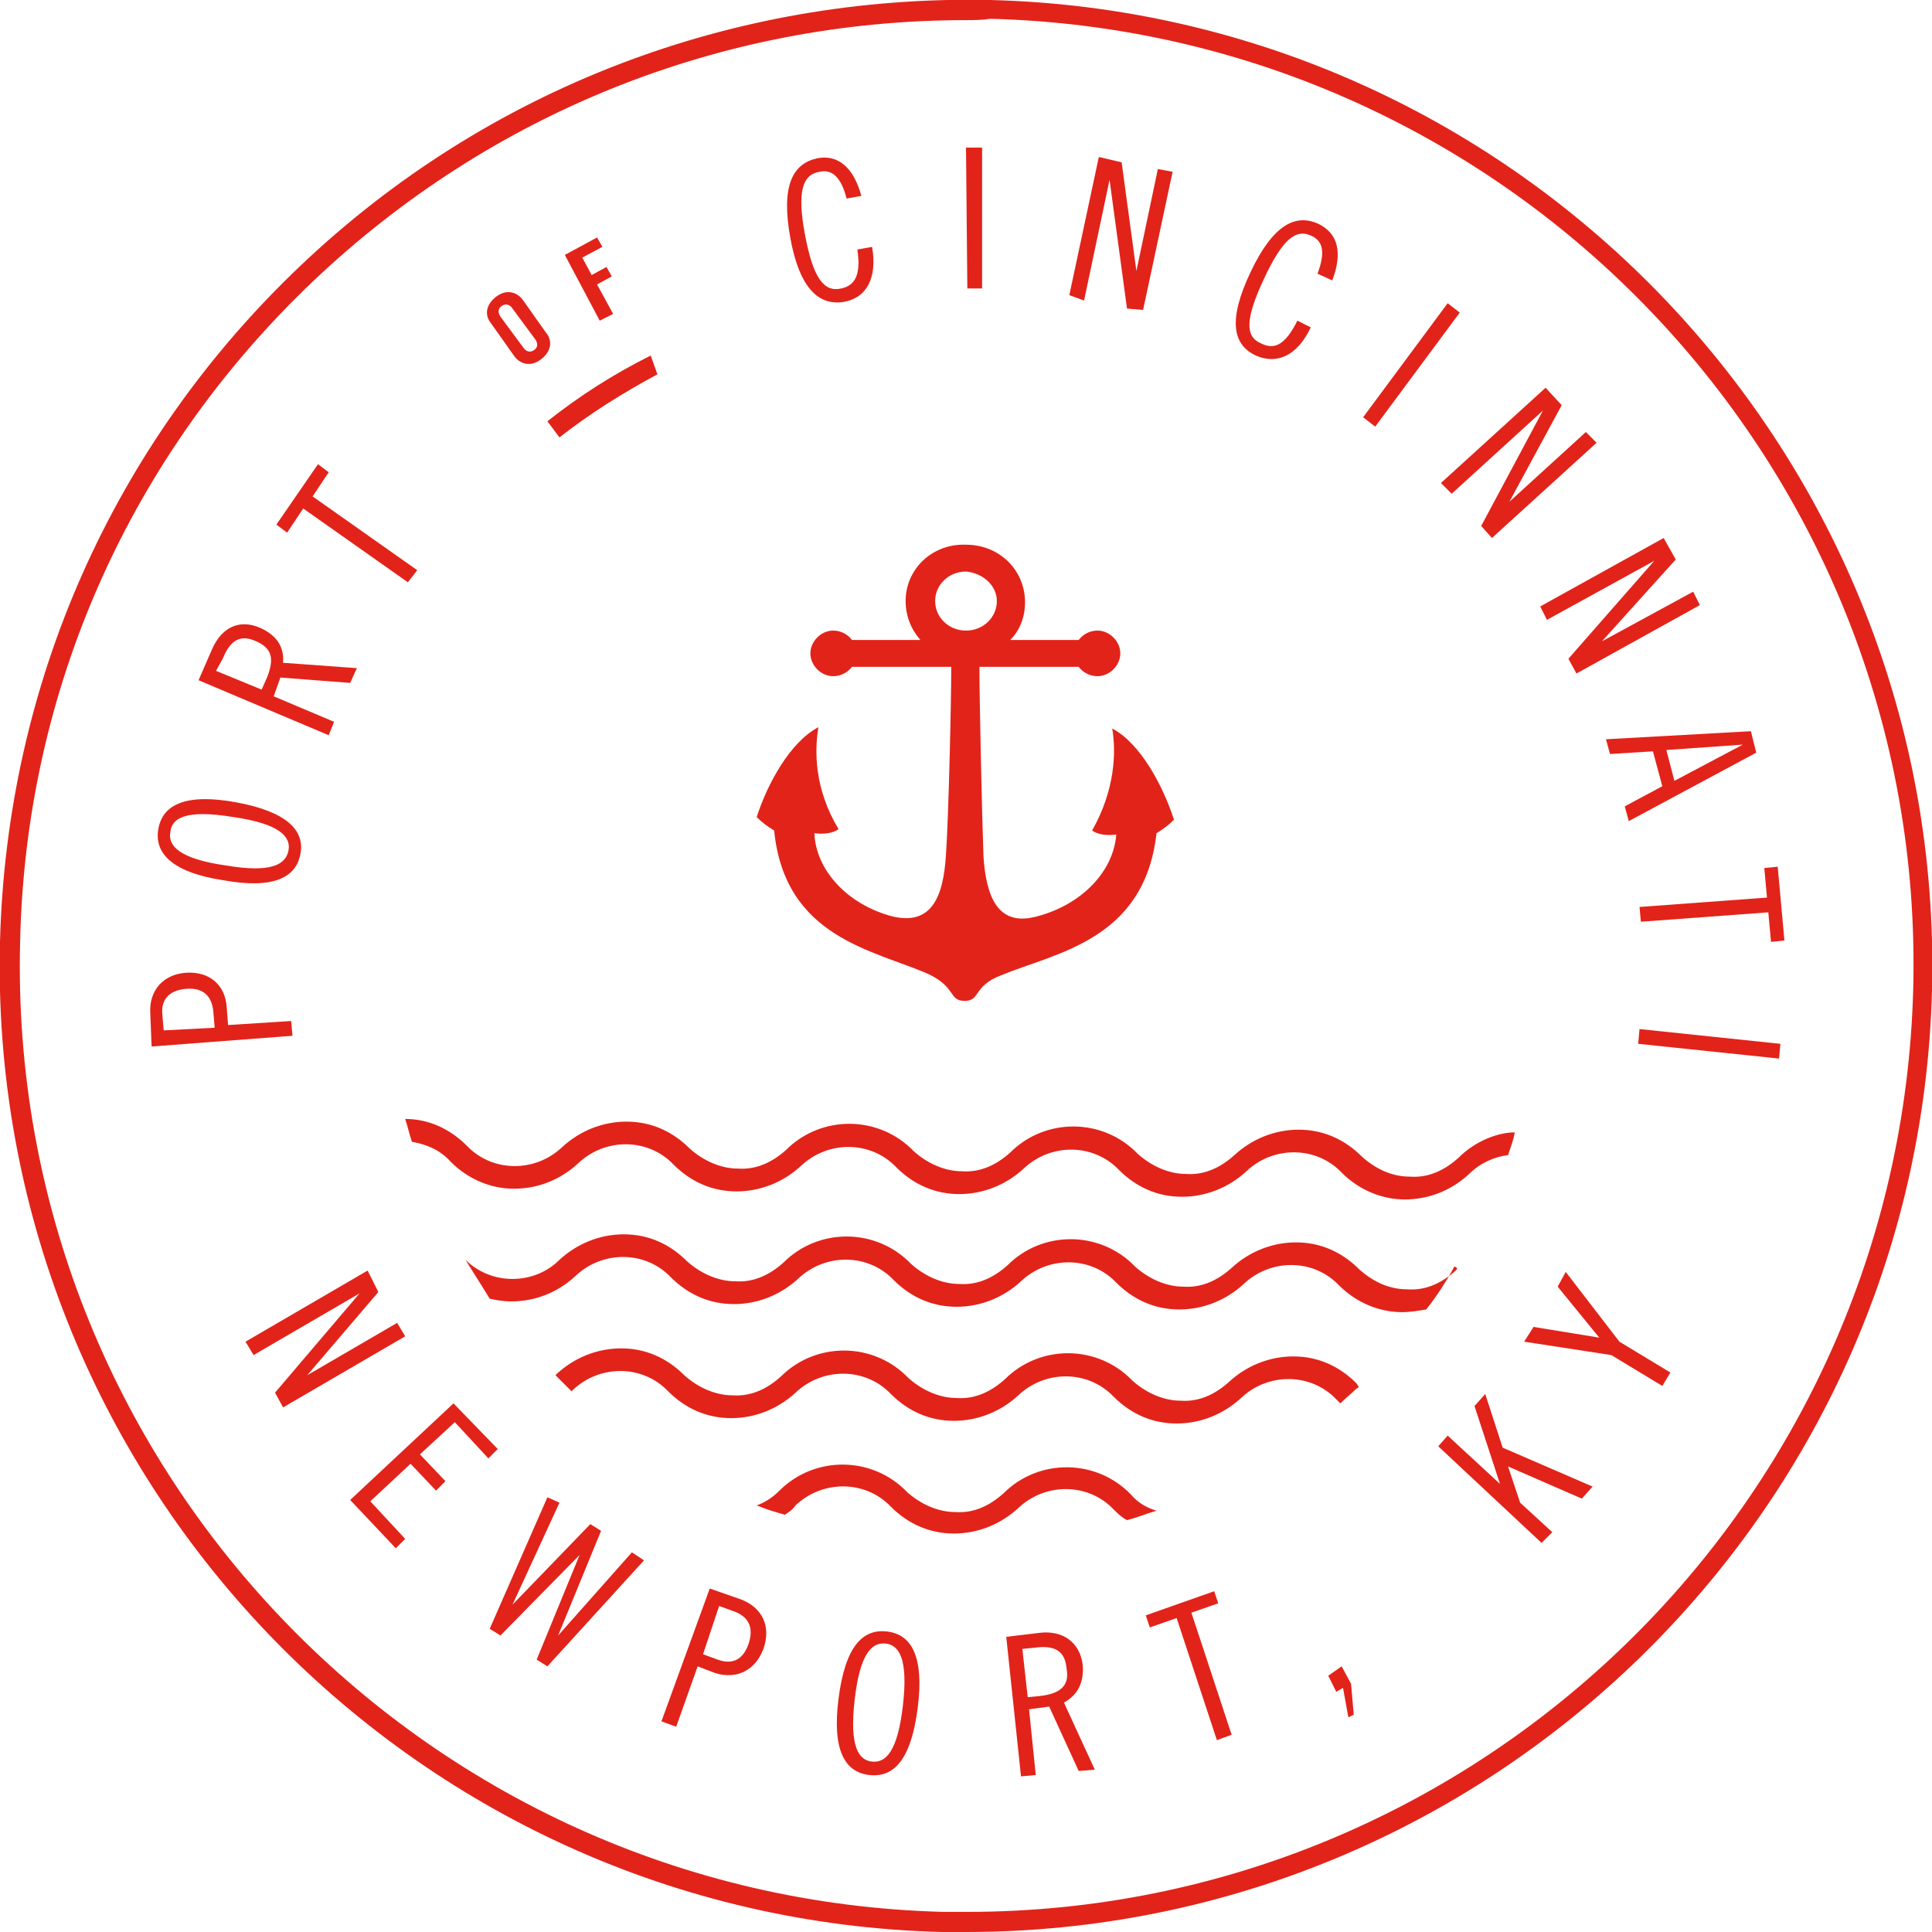 <?xml version="1.0" encoding="utf-8"?>
<!-- Generator: Adobe Illustrator 19.0.1, SVG Export Plug-In . SVG Version: 6.00 Build 0)  -->
<!DOCTYPE svg PUBLIC "-//W3C//DTD SVG 1.1//EN" "http://www.w3.org/Graphics/SVG/1.1/DTD/svg11.dtd">
<svg version="1.1" id="Layer_1" xmlns="http://www.w3.org/2000/svg" xmlns:xlink="http://www.w3.org/1999/xlink" x="0px" y="0px"
	 viewBox="0 0 144 144" style="enable-background:new 0 0 144 144;" xml:space="preserve">
<style type="text/css">
	.st0{fill:#E2231A;}
	.st1{fill-rule:evenodd;clip-rule:evenodd;fill:#E2231A;}
</style>
<g>
	<g>
		<path class="st0" d="M11.3,78l-0.1-2.5c-0.1-1.7,1-2.9,2.7-3c1.7-0.1,2.9,0.9,3,2.6l0.1,1.3l4.7-0.3l0.1,1.1L11.3,78z M16,76.6
			l-0.1-1.2c-0.1-1.1-0.7-1.8-2-1.7c-1.3,0.1-1.9,0.8-1.8,1.9l0.1,1.2L16,76.6z"/>
		<path class="st0" d="M22.4,63.6c-0.3,1.8-2,2.7-5.8,2c-3.9-0.6-5.1-2.1-4.8-3.8c0.3-1.8,2-2.7,5.8-2
			C21.4,60.5,22.7,61.9,22.4,63.6z M12.7,62c-0.2,1,0.6,2,4.1,2.5c3.5,0.6,4.5-0.1,4.7-1.1c0.2-1-0.6-2-4.1-2.5
			C13.8,60.3,12.8,61,12.7,62z"/>
		<path class="st0" d="M14.8,50.7l1-2.3c0.7-1.6,2-2.3,3.6-1.6c1.1,0.5,1.8,1.3,1.7,2.6l5.5,0.4l-0.5,1.1l-5.2-0.4l-0.5,1.4l4.5,1.9
			l-0.4,1L14.8,50.7z M19.5,51.4l0.4-0.9c0.6-1.5,0.3-2.2-0.8-2.7c-1.1-0.5-1.9-0.2-2.5,1.3L16.1,50L19.5,51.4z"/>
		<path class="st0" d="M23.7,34.6l0.8,0.6l-1.2,1.8l7.8,5.5l-0.7,0.9l-7.8-5.5l-1.2,1.8l-0.8-0.6L23.7,34.6z"/>
		<path class="st0" d="M36.6,24.1c-0.5-0.6-0.4-1.4,0.4-2c0.8-0.6,1.6-0.3,2,0.3l1.7,2.4c0.5,0.6,0.4,1.4-0.4,2
			c-0.8,0.6-1.6,0.3-2-0.3L36.6,24.1z M39,25.9c0.2,0.3,0.5,0.4,0.8,0.2c0.3-0.2,0.3-0.5,0.1-0.8L38.2,23c-0.2-0.3-0.5-0.4-0.8-0.2
			c-0.3,0.2-0.3,0.5-0.1,0.8L39,25.9z"/>
		<path class="st0" d="M44.7,23.9l-2.6-4.9l2.4-1.3l0.4,0.7l-1.5,0.8l0.7,1.3l1.1-0.6l0.4,0.7l-1.1,0.6l1.2,2.2L44.7,23.9z"/>
		<path class="st0" d="M63.1,14.8c-0.4-1.6-1.1-2.2-2-2c-1.3,0.2-1.7,1.5-1.1,4.7c0.6,3.2,1.4,4.3,2.7,4c1-0.2,1.5-1,1.2-2.9
			l1.1-0.2c0.4,2.3-0.4,3.8-2.1,4.1c-1.8,0.3-3.3-0.9-4-4.8c-0.7-3.9,0.2-5.5,2-5.9c1.5-0.3,2.7,0.6,3.3,2.8L63.1,14.8z"/>
		<path class="st0" d="M73.2,11l0,10.5l-1.1,0L72,11L73.2,11z"/>
		<path class="st0" d="M83.6,12.1l1.1,8.1l0,0l1.6-7.6l1.1,0.2l-2.2,10.3L84,23l-1.3-9.6l0,0l-1.9,9L79.7,22l2.2-10.3L83.6,12.1z"/>
		<path class="st0" d="M98.2,20.4c0.6-1.6,0.4-2.4-0.4-2.8c-1.2-0.6-2.2,0.2-3.6,3.2c-1.4,3-1.4,4.3-0.2,4.8c1,0.5,1.8,0.1,2.7-1.7
			l1,0.5c-1,2.1-2.5,2.8-4.1,2.1c-1.7-0.8-2.1-2.6-0.4-6.2c1.7-3.6,3.4-4.4,5.1-3.6c1.4,0.7,1.8,2.1,1,4.2L98.2,20.4z"/>
		<path class="st0" d="M108.8,23.3l-6.3,8.5l-0.9-0.7l6.3-8.5L108.8,23.3z"/>
		<path class="st0" d="M116.4,30.2l-3.9,7.2l0,0l5.7-5.2l0.8,0.8l-7.8,7.1l-0.8-0.9l4.6-8.6l0,0l-6.8,6.2l-0.8-0.8l7.8-7.1
			L116.4,30.2z"/>
		<path class="st0" d="M124.9,41.7l-5.5,6.1l0,0l6.8-3.7l0.5,1l-9.2,5.1l-0.6-1.1l6.4-7.3l0,0l-8,4.4l-0.5-1l9.2-5.1L124.9,41.7z"/>
		<path class="st0" d="M130.9,56.1l-9.5,5.1l-0.3-1.1l2.8-1.5l-0.7-2.6l-3.2,0.2l-0.3-1.1l10.8-0.6L130.9,56.1z M124.2,55.9l0.6,2.3
			l5.1-2.7l0,0L124.2,55.9z"/>
		<path class="st0" d="M133,70.1l-1,0.1l-0.2-2.2l-9.5,0.7l-0.1-1.1l9.5-0.7l-0.2-2.2l1-0.1L133,70.1z"/>
		<path class="st0" d="M132.6,78.9l-10.5-1.1l0.1-1.1l10.5,1.1L132.6,78.9z"/>
	</g>
	<g>
		<path class="st0" d="M28.2,96.3l-5.3,6.2l0,0l6.7-3.9l0.6,1l-9.1,5.3l-0.6-1.1l6.3-7.4l0,0l-7.9,4.6l-0.6-1l9.1-5.3L28.2,96.3z"/>
		<path class="st0" d="M37.1,108l-0.7,0.7l-2.5-2.7l-2.6,2.4l1.9,2l-0.7,0.7l-1.9-2l-3,2.8l2.6,2.8l-0.7,0.7l-3.4-3.6l7.7-7.2
			L37.1,108z"/>
		<path class="st0" d="M41.7,112l-3.5,7.6l0,0l5.8-6l0.8,0.5l-3.2,7.8l0,0l5.5-6.2l0.9,0.6l-7.2,7.9l-0.8-0.5l3.2-7.8l0,0l-5.9,6
			l-0.8-0.5l4.3-9.8L41.7,112z"/>
		<path class="st0" d="M52.9,118.4l2.3,0.8c1.6,0.6,2.3,2,1.7,3.7c-0.6,1.6-2,2.3-3.6,1.8l-1.3-0.5l-1.6,4.5l-1.1-0.4L52.9,118.4z
			 M52.4,123.3l1.1,0.4c1.1,0.4,1.9,0,2.3-1.2c0.4-1.2,0-2-1.1-2.4l-1.1-0.4L52.4,123.3z"/>
		<path class="st0" d="M64.8,132.3c-1.8-0.2-2.8-1.8-2.3-5.7c0.5-3.9,1.8-5.2,3.6-5s2.8,1.8,2.3,5.7
			C67.9,131.2,66.6,132.5,64.8,132.3z M66,122.5c-1-0.1-1.9,0.7-2.3,4.2c-0.4,3.5,0.3,4.5,1.3,4.6c1,0.1,1.9-0.7,2.3-4.2
			C67.7,123.6,67,122.6,66,122.5z"/>
		<path class="st0" d="M75,122l2.5-0.3c1.7-0.2,3,0.7,3.2,2.4c0.1,1.2-0.3,2.2-1.4,2.8l2.3,5l-1.2,0.1l-2.2-4.8l-1.5,0.2l0.5,4.9
			l-1.1,0.1L75,122z M76.6,126.5l1-0.1c1.6-0.2,2.1-0.9,1.9-2c-0.1-1.2-0.7-1.8-2.3-1.6l-1,0.1L76.6,126.5z"/>
		<path class="st0" d="M90.5,118.6l0.3,0.9l-2,0.7l3,9.1l-1.1,0.4l-3-9.1l-2,0.7l-0.3-0.9L90.5,118.6z"/>
		<path class="st0" d="M100,124.2l0.7,1.3l0.2,2.3l-0.4,0.2l-0.4-2.2l-0.5,0.3l-0.6-1.2L100,124.2z"/>
		<path class="st0" d="M107.9,107l3.9,3.6l0,0l-1.9-5.8l0.8-0.9l1.3,4l6.7,2.9l-0.8,0.9l-5.5-2.4l0,0l0.9,2.7l2.4,2.2l-0.8,0.8
			l-7.7-7.2L107.9,107z"/>
		<path class="st0" d="M114.3,98.9l4.9,0.8l-3.1-3.8l0.6-1.1l4,5.2l3.8,2.3l-0.6,1l-3.8-2.3l-6.5-1L114.3,98.9z"/>
	</g>
	<g>
		<g>
			<path class="st1" d="M71.9,74.6c-1.2,0-0.6-1-2.7-2c-4.1-1.8-10.7-2.7-11.5-10.7c-0.5-0.3-0.9-0.6-1.3-1c0.8-2.5,2.5-5.6,4.6-6.7
				c-0.3,1.8-0.3,4.6,1.5,7.6c-0.4,0.3-1.1,0.4-1.8,0.3c0.1,2.7,2.4,5.3,5.8,6.2c2.9,0.7,3.8-1.4,4-4.5c0.2-2.8,0.4-11.4,0.4-14.1
				l-7.4,0c-0.3,0.4-0.8,0.7-1.4,0.7c-0.9,0-1.7-0.8-1.7-1.7c0-0.9,0.8-1.7,1.7-1.7c0.6,0,1.1,0.3,1.4,0.7l5.1,0
				c-0.7-0.8-1.1-1.8-1.1-2.9c0-2.4,2-4.3,4.5-4.2c2.5,0,4.4,1.9,4.4,4.3c0,1.1-0.4,2.1-1.1,2.8l5.1,0c0.3-0.4,0.8-0.7,1.4-0.7
				c0.9,0,1.7,0.8,1.7,1.7c0,0.9-0.8,1.7-1.7,1.7c-0.6,0-1.1-0.3-1.4-0.7l-7.4,0c0,2.7,0.2,11.3,0.3,14.1c0.2,3.1,1.1,5.3,4,4.5
				c3.4-0.9,5.7-3.4,5.9-6.1c-0.7,0.1-1.4,0-1.8-0.3c1.7-3,1.8-5.8,1.5-7.6c2.1,1.1,3.8,4.3,4.6,6.8c-0.4,0.4-0.8,0.7-1.3,1
				c-0.9,8-7.5,8.9-11.6,10.6C72.5,73.5,73.1,74.6,71.9,74.6 M72,42.6c-1.3,0-2.3,1-2.3,2.2c0,1.2,1,2.2,2.3,2.2
				c1.3,0,2.3-1,2.3-2.2C74.3,43.6,73.2,42.7,72,42.6"/>
		</g>
	</g>
	<g>
		<path class="st0" d="M72,144c-0.6,0-1.2,0-1.8,0C30.5,143-1,109.9,0,70.2C0.5,51,8.4,33.1,22.4,19.8C36.3,6.6,54.6-0.4,73.8,0
			C113.5,1,145,34.1,144,73.8C143,112.9,110.9,144,72,144z M72,1.5c-18.2,0-35.4,6.9-48.6,19.4C9.7,33.9,1.9,51.4,1.5,70.2
			c-1,38.9,29.9,71.3,68.8,72.3c0.6,0,1.2,0,1.8,0c38.1,0,69.5-30.5,70.5-68.8l0.7,0l-0.7,0c1-38.9-29.9-71.3-68.8-72.3
			C73.2,1.5,72.6,1.5,72,1.5z"/>
	</g>
	<path class="st0" d="M40.8,31.4l0.9,1.2c2.3-1.8,4.7-3.3,7.3-4.7l-0.5-1.4C45.7,27.9,43.2,29.5,40.8,31.4z"/>
	<path class="st0" d="M108.7,86.3c-1,0.9-2.2,1.5-3.6,1.4c-1.4,0-2.6-0.6-3.6-1.5c-1.3-1.3-2.9-2-4.7-2s-3.5,0.7-4.8,1.9
		c-1,0.9-2.2,1.5-3.6,1.4c-1.3,0-2.6-0.6-3.6-1.5c-2.6-2.7-6.9-2.7-9.5-0.1c-1,0.9-2.2,1.5-3.6,1.4c-1.3,0-2.6-0.6-3.6-1.5
		c-2.6-2.7-6.9-2.7-9.5-0.1c-1,0.9-2.2,1.5-3.6,1.4c-1.3,0-2.6-0.6-3.6-1.5c-1.3-1.3-2.9-2-4.7-2c-1.8,0-3.5,0.7-4.8,1.9
		c-2,1.9-5.2,1.9-7.1-0.1c-1.3-1.3-2.9-2-4.6-2c0.2,0.6,0.3,1.1,0.5,1.7c1.1,0.2,2.1,0.6,2.9,1.5c1.3,1.3,3,2,4.7,2
		c1.7,0,3.4-0.6,4.8-1.9c2-1.9,5.2-1.9,7.1,0.1c1.3,1.3,2.9,2,4.7,2c1.8,0,3.5-0.7,4.8-1.9c2-1.9,5.2-1.9,7.1,0.1
		c1.3,1.3,2.9,2,4.7,2c1.8,0,3.5-0.7,4.8-1.9c2-1.9,5.2-1.9,7.1,0.1c1.3,1.3,2.9,2,4.7,2c1.8,0,3.5-0.7,4.8-1.9
		c2-1.9,5.2-1.9,7.1,0.1c1.3,1.3,3,2,4.7,2c1.7,0,3.4-0.6,4.8-1.9c0.8-0.8,1.9-1.3,2.9-1.4c0.2-0.6,0.4-1.1,0.5-1.7
		C111.7,84.4,110,85,108.7,86.3z"/>
	<path class="st0" d="M108.5,94.7c-1,0.9-2.2,1.5-3.6,1.4c-1.4,0-2.6-0.6-3.6-1.5c-1.3-1.3-2.9-2-4.7-2c-1.8,0-3.5,0.7-4.8,1.9
		c-1,0.9-2.2,1.5-3.6,1.4c-1.3,0-2.6-0.6-3.6-1.5c-2.6-2.7-6.9-2.7-9.5-0.1c-1,0.9-2.2,1.5-3.6,1.4c-1.3,0-2.6-0.6-3.6-1.5
		c-2.6-2.7-6.9-2.7-9.5-0.1c-1,0.9-2.2,1.5-3.6,1.4c-1.3,0-2.6-0.6-3.6-1.5c-1.3-1.3-2.9-2-4.7-2c-1.8,0-3.5,0.7-4.8,1.9
		c-1.9,1.9-5.1,1.9-7,0c0.6,1,1.2,1.9,1.8,2.9c0.5,0.1,1,0.2,1.6,0.2c1.7,0,3.4-0.6,4.8-1.9c2-1.9,5.2-1.9,7.1,0.1
		c1.3,1.3,2.9,2,4.7,2c1.8,0,3.5-0.7,4.8-1.9c2-1.9,5.2-1.9,7.1,0.1c1.3,1.3,2.9,2,4.7,2c1.8,0,3.5-0.7,4.8-1.9
		c2-1.9,5.2-1.9,7.1,0.1c1.3,1.3,2.9,2,4.7,2c1.8,0,3.5-0.7,4.8-1.9c2-1.9,5.2-1.9,7.1,0.1c1.3,1.3,3,2,4.7,2c0.6,0,1.2-0.1,1.8-0.2
		c0.8-1,1.5-2.1,2.1-3.2C108.7,94.5,108.6,94.6,108.5,94.7z"/>
	<path class="st0" d="M101.1,103.1c-1.3-1.3-2.9-2-4.7-2s-3.5,0.7-4.8,1.9c-1,0.9-2.2,1.5-3.6,1.4c-1.3,0-2.6-0.6-3.6-1.5
		c-2.6-2.7-6.9-2.7-9.5-0.1c-1,0.9-2.2,1.5-3.6,1.4c-1.3,0-2.6-0.6-3.6-1.5c-2.6-2.7-6.9-2.7-9.5-0.1c-1,0.9-2.2,1.5-3.6,1.4
		c-1.3,0-2.6-0.6-3.6-1.5c-1.3-1.3-2.9-2-4.7-2c-1.8,0-3.5,0.7-4.8,1.9c0,0-0.1,0.1-0.1,0.1c0.4,0.4,0.8,0.8,1.2,1.2
		c0,0,0.1-0.1,0.1-0.1c2-1.9,5.2-1.9,7.1,0.1c1.3,1.3,2.9,2,4.7,2c1.8,0,3.5-0.7,4.8-1.9c2-1.9,5.2-1.9,7.1,0.1c1.3,1.3,2.9,2,4.7,2
		c1.8,0,3.5-0.7,4.8-1.9c2-1.9,5.2-1.9,7.1,0.1c1.3,1.3,2.9,2,4.7,2c1.8,0,3.5-0.7,4.8-1.9c2-1.9,5.2-1.9,7.1,0.1
		c0.1,0.1,0.2,0.2,0.3,0.3c0.4-0.4,0.8-0.7,1.2-1.1C101.4,103.4,101.2,103.3,101.1,103.1z"/>
	<path class="st0" d="M84.3,111.4c-2.6-2.7-6.9-2.7-9.5-0.1c-1,0.9-2.2,1.5-3.6,1.4c-1.3,0-2.6-0.6-3.6-1.5
		c-2.6-2.7-6.9-2.7-9.5-0.1c-0.5,0.5-1.1,0.9-1.7,1.1c0.7,0.3,1.4,0.5,2.1,0.7c0.3-0.2,0.6-0.4,0.8-0.7c2-1.9,5.2-1.9,7.1,0.1
		c1.3,1.3,2.9,2,4.7,2c1.8,0,3.5-0.7,4.8-1.9c2-1.9,5.2-1.9,7.1,0.1c0.3,0.3,0.6,0.6,1,0.8c0.8-0.2,1.5-0.5,2.2-0.7
		C85.5,112.4,84.8,112,84.3,111.4z"/>
</g>
</svg>
